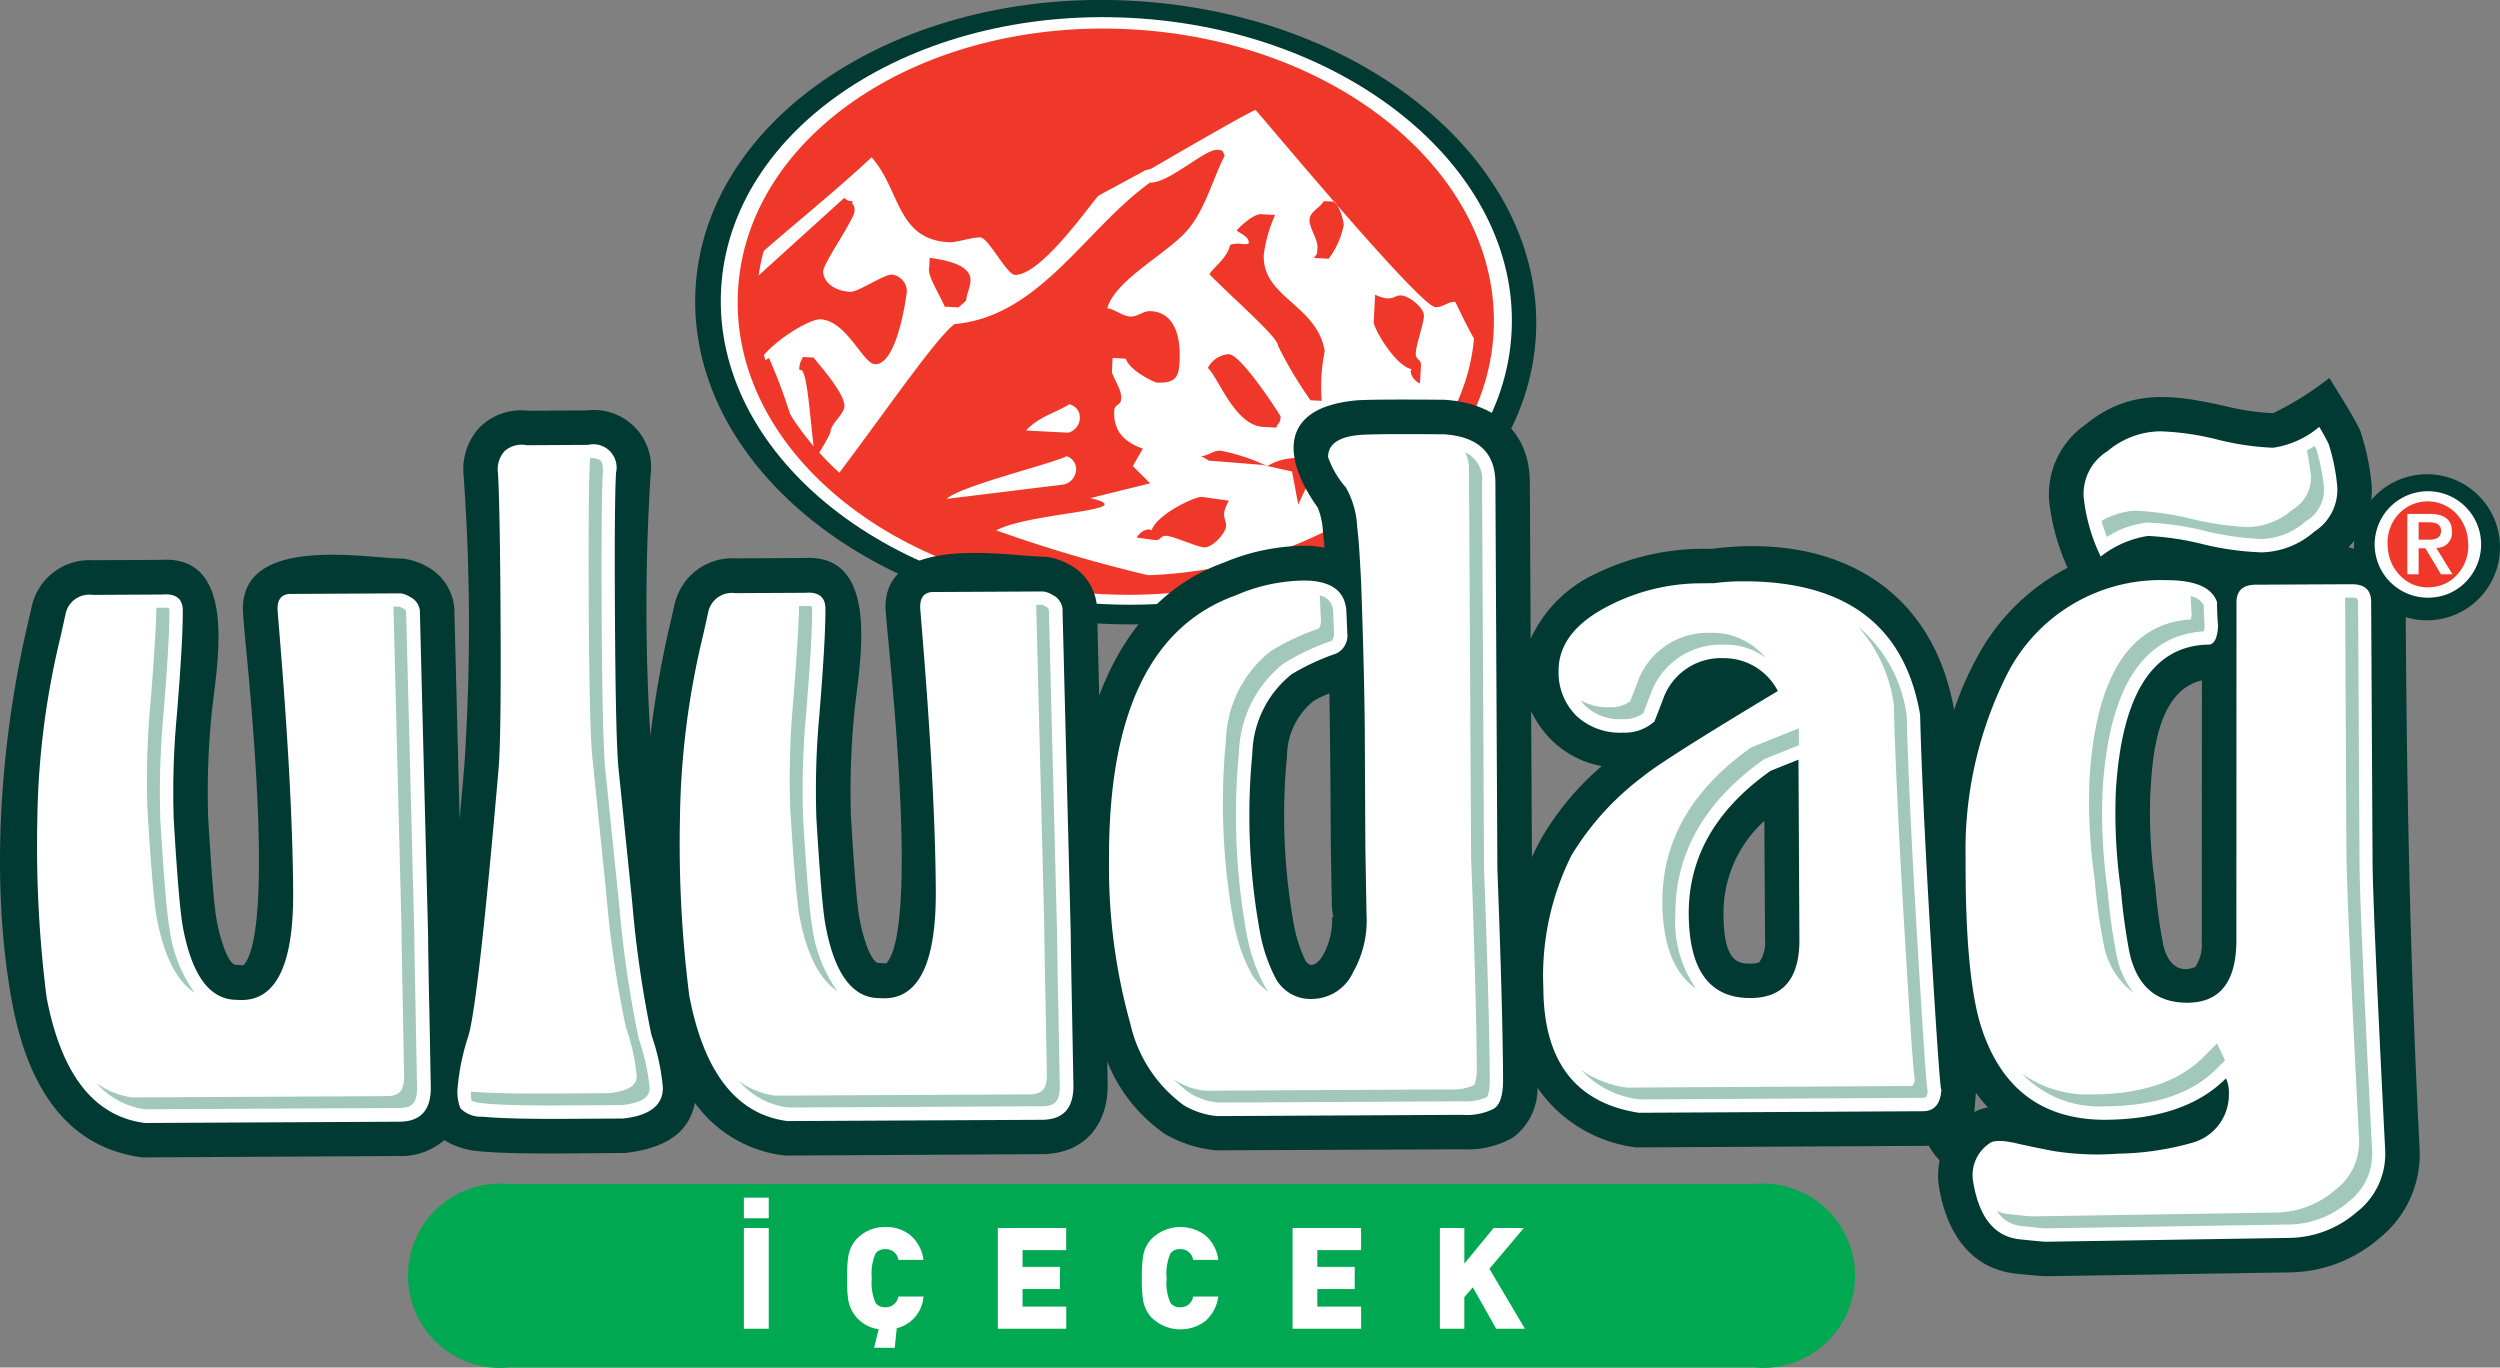 <svg xmlns="http://www.w3.org/2000/svg" xmlns:xlink="http://www.w3.org/1999/xlink" width="160.872" height="88" viewBox="0 0 160.872 88"><rect x="0" y="0" width="160.872" height="88" fill="#808080" stroke="none"/><defs><clipPath id="a"><path d="M188.524,325.463c-.495,9.694,9.709,18.128,22.8,18.825s24.1-6.59,24.6-16.291-9.709-18.128-22.8-18.832c-.585-.03-1.162-.045-1.739-.045-12.31.008-22.378,7.077-22.858,16.343" transform="translate(-188.507 -309.12)"/></clipPath></defs><g transform="translate(-123.91 -305.859)"><path d="M183.6,324.5c.57-11.066,13.135-19.395,28.069-18.592s26.577,10.413,26.014,21.486-13.135,19.395-28.069,18.592S183.041,335.57,183.6,324.5" transform="translate(-14.937)" fill="#003a32"/><path d="M326.138,349.963a4.7,4.7,0,1,1,3.224,5.818,4.7,4.7,0,0,1-3.224-5.818" transform="translate(-50.573 -10.187)" fill="#003a32"/><path d="M185.794,324.881c.532-10.413,12.355-18.248,26.4-17.5s25.01,9.8,24.47,20.212-12.355,18.248-26.4,17.5-25-9.8-24.47-20.212" transform="translate(-15.485 -0.369)" fill="#fff"/><path d="M188.064,325.466c.495-9.7,11.508-16.988,24.6-16.291s23.293,9.131,22.8,18.825-11.508,16.988-24.6,16.291-23.293-9.124-22.8-18.825" transform="translate(-16.054 -0.818)" fill="#ef3829"/><g transform="translate(172.338 308.304)"><g transform="translate(0 0)" clip-path="url(#a)"><path d="M218.364,315.31c.075.007,10.533,12.617,11.568,12.677.5.03.825-.375,1.282-.337.262.465,1.874,4.243,2.961,4.3,2.167.112,12.685-7.872,14.207-8.607.8,1.334,3.771,3.366,4.723,4.776-.495.03-.42,2.624-.93,2.6s-4.446-4.768-4.776-5.57l-.517-.03c-6.26,7.025-18.03,13.689-25.265,20.534-3.659-.4.915-7.459.69-7.474a2.646,2.646,0,0,0-1.267-.48,3.691,3.691,0,0,0-1.927.517,12.623,12.623,0,0,0-3-.99c-.5-.03-.825.375-1.335.345-2.017-.1-5.653-.12-5.51-2.894.03-.517.42-.292.45-.81s-.337-1-.6-1.679l.045-.93.847.045c.27.817,1.9,1.537,1.979,1.537,1.282.067,1.439-.42,1.484-1.379.082-1.529-.292-3.134-1.852-3.216-.5-.03-.825.375-1.334.345s-.982-.472-1.469-.532c.472-1.679,3.329-3.231,4.821-4.663,1.409-1.357,1.852-3.411,2.744-5.173-.165-.165.015-.33-.487-.36-.8-.045-3.141,2.174-4.318,2.107-4.168,2.984-7.107,8.621-12.587,9.109-2.077,1.537-10.548,15.039-13.367,16-.045-.307,5.36-8.569,5.39-9.086s.862-1.1.892-1.619c.038-.727-1.289-2.309-1.994-3.141l-.7-.037c.03.12-.18.217-.21.735-.007.1-.007.1.1.1.5.03.667,4.611.99,5.96-2.1.142-5.27,3.778-5.563,3.7.24-.307,4.063-5.638,4.086-6.155a36.976,36.976,0,0,0-1.552-4.258c-.15.008-.5.375-.84.585.427-1.267,3.321-3.134,4.153-3.089,1.664.09,2.729,2.849,3.486,2.886,1.484.075,2.054-4.6,2.062-4.671a1.108,1.108,0,0,0-.952-1.095c-.5-.03-2.182,1.132-2.684,1.11-1.207-.067-1.777-.772-1.747-1.342.03-.517,1.994-3.329,2.017-3.846s-.187-.322-.135-.66a.576.576,0,0,1-.525-.2l-13.42,12.16c4.131-6.028,10.4-10.286,15.174-14.769,1.859,2.077,1.6,5.285,4.97,5.465.5.03,1.529-.337,2.039-.307s1.694,2.377,2.2,2.407c1.739.09,5.158-4.963,5.413-5.105.907-.495,3.014-1.634,3.014-1.634l.315-.067s6.537-3.816,6.762-3.8m4.386,5.863.72.037a3.457,3.457,0,0,1,.57,1.469,5.268,5.268,0,0,1-.975,2.2l-.952-.052c.24-.33.2-.157.232-.675s-.54-1.275-.51-1.792.66-.742.915-1.185m-4,.84.87.045a9.264,9.264,0,0,0-.727,2.534c-.142,2.774,3.419,3.224,3.921,6.23a11.348,11.348,0,0,0-.195,3.2l-.72-.037a25.953,25.953,0,0,1-2.1-3.524c.03-.517-2.841-2.984-4.408-4.588.292-.472,1.162-1.057,1.327-1.874.45-.217,1.02.038,1.207-.12.015-.375-.33-.51-.772-.81.075-.157,1.072-1.117,1.6-1.057m-21.359,2.8c.525.1,2.684.315,2.624,1.477-.03.517-.247.817-.277,1.275l-.487.442-.892-.045c-.39-.9-1.147-2.024-1-2.534Zm30.355,2.429c.5.03,1.477.8,1.447,1.327s-.5,1.844-.525,2.362.382.36.33.877l-.06,1.1c-.51-.232-.712-.825-.525-.922-1.072-.195-2.489-2.684-2.451-3.044l.09-1.747c1.155.517,1.17.015,1.694.045m22.588,6.7a1.857,1.857,0,0,1-.307,1.11l-.72-.037a16.167,16.167,0,0,1-.885-3.149c.052-1.035,1.942,1.432,1.912,2.077m-33.691-2.924c.81.045,3.329,3.943,3.329,4.026-.03.517-.225.4-.27.7l-.855-.045c-1.837-.082-2.939-3.306-3.561-3.786a1.638,1.638,0,0,1,1.357-.892" transform="translate(-185.997 -310.669)" fill="#fff" fill-rule="evenodd"/></g><path d="M214.751,340.56a.859.859,0,0,1,.69.862,1.018,1.018,0,0,1-.735.967l-2.736-.142c.885-.93,1.844-1.095,2.781-1.687" transform="translate(-194.38 -316.99)" fill="#fff" fill-rule="evenodd"/><path d="M212.872,345.02a.862.862,0,0,1,.615.922,1.021,1.021,0,0,1-.817.9l-7.519.922c.96-.855,6.732-2.242,7.722-2.744" transform="translate(-192.673 -318.106)" fill="#fff" fill-rule="evenodd"/><path d="M223.114,344.729l3.419.27,1.919.427.427,2.264-.562,3.051-5.2,1.919-3.006.4-.592-.885a92.9,92.9,0,0,1-10.106-2.961c2.2-1.177,9.536-1.252,6.058-2.077l3.846-.952-1.11-1.11,1.357-2.362Z" transform="translate(-193.739 -317.53)" fill="#fff" fill-rule="evenodd"/><path d="M227.22,350.428c-.067.5-.93,1.394-1.447,1.327s-1.792-.66-2.309-.735-.39.352-.9.255l-1.095-.15c.277-.487.885-.637.96-.442.285-1.05,2.894-2.249,3.246-2.174l1.732.24c-.615,1.095-.112,1.155-.187,1.679" transform="translate(-196.758 -318.978)" fill="#ef3829" fill-rule="evenodd"/></g><path d="M188.064,325.466c.495-9.7,11.508-16.988,24.6-16.291s23.293,9.131,22.8,18.825-11.508,16.988-24.6,16.291S187.569,335.167,188.064,325.466Z" transform="translate(-16.054 -0.818)" fill="none" stroke="#ef3829" stroke-miterlimit="3.864" stroke-width="1.23"/><path d="M277,393.673a8.965,8.965,0,0,1-5.735,2.182l-15.684.247c-.135,0-.787-.045-1.934-.165-3.1-.33-4.536-2.879-4.978-5.66a4.89,4.89,0,0,1,.052-1.627,4.82,4.82,0,0,1-.7-.952c-.12.007-.24.015-.36.015l-18.465.1a9.045,9.045,0,0,1-6.35-3.838,3.922,3.922,0,0,1-1.589,3.209,5.885,5.885,0,0,1-3.231.75L202.141,388a8.09,8.09,0,0,1-3.231-1.027,10.307,10.307,0,0,1-3.748-4.686l.022,1.387c.067,2.556-1.394,4.558-4.236,4.573l-16.523.09a8.28,8.28,0,0,1-5.8-3.389c-.322,1.664-1.544,2.894-4.5,3.224l-4.123.03q-3.688.022-5.315-.15a4.709,4.709,0,0,1-2.182-.712,4.226,4.226,0,0,1-2.909,1.027l-16.523.09c-5.345-.69-7.489-5.278-8.367-9.881-1.432-7.632-.81-16.591.915-24.125l.36-1.559a3.8,3.8,0,0,1,3.876-2.864l4.408-.022c5.218-.33,3.471,7.332,3.239,10.166a51.58,51.58,0,0,0-.2,6.44c.21,3.471.382,5.668.547,6.575.075.42.51,2.526,1.155,2.871.12.008.532.038.577.03,2.1-2.317.24-19.365.037-21.749l-.06-.765c-.487-5.323,7.969-3.644,10.256-3.651a4.111,4.111,0,0,1,1.559.51,3.345,3.345,0,0,1,1.777,3.006l.337,13.24.3-3.426a136.3,136.3,0,0,0-.045-18.682,3.956,3.956,0,0,1,1.027-3.089,3.79,3.79,0,0,1,3.134-1.072l3.778-.022a3.682,3.682,0,0,1,4.093,4.138,135.3,135.3,0,0,0-.015,16.816,66.877,66.877,0,0,1,1.222-7.01l.36-1.559a3.8,3.8,0,0,1,3.876-2.864l4.408-.022c5.218-.33,3.471,7.325,3.239,10.166a51.58,51.58,0,0,0-.2,6.44c.21,3.471.382,5.668.547,6.575.075.42.51,2.526,1.155,2.871.12.008.532.037.577.03,2.1-2.317.24-19.365.037-21.749l-.067-.765c-.487-5.315,7.969-3.644,10.256-3.651a4.111,4.111,0,0,1,1.559.51,3.345,3.345,0,0,1,1.777,3.006l.135,5.42c1.477-3.928,4.026-7.13,8.052-8.569A13.491,13.491,0,0,1,208,349.1a6.459,6.459,0,0,1,1.14.12c-.037-.457-.067-.8-.1-1.035a4.792,4.792,0,0,0-.337-1.552c-2.129-2.946-2.736-6.455,2.6-6.9.855-.045,2.766-.053,5.54-.03,3.119.187,5.5,1.942,5.51,5.315l.052,10.068a8.554,8.554,0,0,1,4.108-4.153,15.946,15.946,0,0,1,7.527-1.634c7.624-1,14.162,2.2,15.616,10.361a21.063,21.063,0,0,1,1.417-3.276,13.833,13.833,0,0,1,5.885-5.87,14.048,14.048,0,0,1-1.185-4.273,5.46,5.46,0,0,1,2.339-4.94c2.849-2.339,5.653-1.934,8.944-1.2a15.942,15.942,0,0,0,3.134.465A19.989,19.989,0,0,0,273.8,338.3c.682,1.11,1.387,2.189,1.972,3.351a15.372,15.372,0,0,1,.735,3.374,5.127,5.127,0,0,1-1.484,4.168c2.077.54,3.681,1.709,3.689,3.524.06,12.018.285,23.323.9,35.273A6.922,6.922,0,0,1,277,393.673m-26.052-8.127a2.764,2.764,0,0,1,.885-.307,8.712,8.712,0,0,1-.78-.945c-.03.45-.067.87-.1,1.252M265.6,357.762c-2.984.675-3.2,5.21-3.321,7.347A32.9,32.9,0,0,0,262.6,371a35.489,35.489,0,0,0,.51,3.778c.247,1.08.907,1.9,2.062,1.424a2.6,2.6,0,0,0,.42-1.627ZM237.444,366.8a8.014,8.014,0,0,0-2.631,6c.015,3.089.937,3.194,1.739,3.186a1.526,1.526,0,0,0,.562-.082,2.271,2.271,0,0,0,.375-1.477Zm-14.956,2.339c.187-.412.39-.817.6-1.2a18.254,18.254,0,0,1,3.891-4.663,6.189,6.189,0,0,1-3.194-1.642,6.613,6.613,0,0,1-1.349-1.9ZM209.713,373a3.9,3.9,0,0,1-.1-.847l-.067-3.629c-.015-3.314-.037-6.62-.09-9.926a6.34,6.34,0,0,0-1.035.5,4.605,4.605,0,0,0-1.694,3.539,39.552,39.552,0,0,0,.435,10.8,8.911,8.911,0,0,0,.757,2.362c.382.63.93.007,1.132-.367a4.6,4.6,0,0,0,.577-2.436Z" transform="translate(0 -8.12)" fill="#003a32"/><path d="M164.747,387.275a1.843,1.843,0,0,1-1.379-.54,2.8,2.8,0,0,1-.187-1.259,14.421,14.421,0,0,1,.7-3.4q.641-2.193,1.942-17.2.169-1.968.127-9.581-.034-7.062-.165-9.416a1.757,1.757,0,0,1,.412-1.424,1.641,1.641,0,0,1,1.432-.39l3.943-.022a1.5,1.5,0,0,1,1.807,1.8q-.112,2.08-.067,9.416.045,7.714.225,9.581l.885,8.644a71.827,71.827,0,0,0,1.237,8.532,13.927,13.927,0,0,1,.735,3.389q.011,1.7-2.556,1.987l-4,.022q-3.52.011-5.083-.142" transform="translate(-9.829 -9.557)" fill="#fff" fill-rule="evenodd"/><path d="M184.107,357.89a1.551,1.551,0,0,1,1.724-1.155l4.483-.022c.877-.075,1.319.262,1.319,1.035.007,1.275-.12,3.524-.382,6.732a53.365,53.365,0,0,0-.2,6.732q.326,5.42.577,6.837.866,4.757,3.494,4.746,3.644.3,3.614-6.86-.034-6.567-.93-17.3l-.06-.765c-.082-.8.195-1.207.832-1.207l7.055-.037a1.426,1.426,0,0,1,.6.217,1.12,1.12,0,0,1,.66,1.095l.525,20.692c.007.877.037,2.624.09,5.255l.082,4.431c.045,1.529-.622,2.3-2.017,2.309l-16.381.082q-4.9-.63-6.32-8.067a77.35,77.35,0,0,1-.6-11.38,52.6,52.6,0,0,1,1.492-11.83Z" transform="translate(-14.608 -12.708)" fill="#fff" fill-rule="evenodd"/><path d="M240.6,343.126c2.234.135,3.351,1.17,3.366,3.1l.127,24.852q.349,9.244.367,13.577.011,1.473-.585,1.867a3.816,3.816,0,0,1-2.032.4l-15.781.082a5.09,5.09,0,0,1-2.152-.7,8.926,8.926,0,0,1-3.434-5.24,37.261,37.261,0,0,1-1.372-10.5q-.079-14.124,8.157-17.071a11.265,11.265,0,0,1,4.476-.952c1.672.03,2.556.682,2.639,1.957.045,1.095.067,1.589.067,1.477a1.283,1.283,0,0,1-.712,1.259,15.362,15.362,0,0,0-2.864,1.327,6.742,6.742,0,0,0-2.541,5.105,41.544,41.544,0,0,0,.48,11.44,10.418,10.418,0,0,0,1.035,3.059,2.547,2.547,0,0,0,2.339,1.3,2.935,2.935,0,0,0,2.624-1.709,6.73,6.73,0,0,0,.877-3.561q0,.495-.082-4.491-.023-4.329-.038-7.444-.023-3.554-.232-9.521c-.09-1.822-.172-3.029-.255-3.614a5.7,5.7,0,0,0-.727-2.571A5.951,5.951,0,0,1,233.2,344.6c-.007-.84.69-1.319,2.084-1.432.832-.052,2.6-.06,5.315-.037" transform="translate(-23.829 -9.325)" fill="#fff" fill-rule="evenodd"/><path d="M272.858,378.781l-.06-11.553-1.792.72q-5.3,3.745-5.27,9.221.034,5.42,3.973,5.4c2.114,0,3.164-1.267,3.149-3.786M282,388.369c-.038.982-.427,1.477-1.185,1.484l-18.293.1q-6.106-.956-6.14-8.014a17.336,17.336,0,0,1,1.807-8.547,17.914,17.914,0,0,1,4.581-5.06q1.248-1.046,8.7-5.518a3.89,3.89,0,0,0-3.479-2.114,3.947,3.947,0,0,0-3.928,2.7l-.532,1.372a2.864,2.864,0,0,1-2.032.72,4.1,4.1,0,0,1-2.991-1.08,3.927,3.927,0,0,1-1.147-2.894q-.011-2.575,3.321-4.236a13.025,13.025,0,0,1,5.848-1.4l.84-.008a13.774,13.774,0,0,1,1.792-.12q9.986-.056,11.463,8.584.146,5.746.8,16.418.528,8.558.577,7.617" transform="translate(-33.158 -12.488)" fill="#fff" fill-rule="evenodd"/><path d="M319.624,389.124a4.72,4.72,0,0,1-1.829,3.9,6.735,6.735,0,0,1-4.356,1.664l-15.661.247c-.12,0-.675-.052-1.672-.157q-2.451-.259-3.006-3.763a2.459,2.459,0,0,1,1.065-2.414q.416-.326,1.912.045c1.319.285,2.114.442,2.392.48a17.761,17.761,0,0,0,3.943.142,18.445,18.445,0,0,0,4.716-.682,3.209,3.209,0,0,0,2.437-3.186,2.184,2.184,0,0,0-.187-.982q-2.62,2.643-7.819,2.669-6.1-.023-7.984-6.14-.978-3.272-.952-10.668a25.172,25.172,0,0,1,2.631-11.785,11.08,11.08,0,0,1,10.248-6.132c1.874-.007,2.969.457,3.3,1.409q0,.765.067,1.529c-.038.727-.21,1.132-.532,1.207q-5.5.034-6.05,9.5a35,35,0,0,0,.33,6.29,38.546,38.546,0,0,0,.555,4.048c.487,2.152,1.732,3.216,3.726,3.209q3.1-.011,3.149-3.906l.007-21.839c-.007-.765.412-1.155,1.252-1.155l6.155-.03c.84-.008,1.259.375,1.259,1.139l.09,16.7q.022,3.07.817,18.667M312.4,343.842a17.374,17.374,0,0,1-3.591-.532,17.3,17.3,0,0,0-3.651-.525,5.335,5.335,0,0,0-3.4,1.275,3.223,3.223,0,0,0-1.537,2.961,11.6,11.6,0,0,0,1.095,3.823,6.543,6.543,0,0,1,3.044-1.327,18.022,18.022,0,0,1,3.531.532,18.871,18.871,0,0,0,3.771.525,5.3,5.3,0,0,0,3.4-1.334,3.2,3.2,0,0,0,1.477-2.909,12.71,12.71,0,0,0-.555-2.736c-.2-.4-.4-.765-.607-1.095a5.943,5.943,0,0,1-2.969,1.342" transform="translate(-42.229 -9.171)" fill="#fff" fill-rule="evenodd"/><path d="M128.947,358.042a1.551,1.551,0,0,1,1.724-1.155l4.483-.023c.877-.075,1.319.27,1.319,1.035.007,1.275-.12,3.524-.382,6.732a53.362,53.362,0,0,0-.2,6.732q.326,5.42.577,6.837.866,4.757,3.494,4.746,3.644.3,3.614-6.86-.034-6.567-.93-17.288l-.06-.765c-.082-.8.195-1.207.832-1.207l7.055-.037a1.427,1.427,0,0,1,.6.217,1.12,1.12,0,0,1,.66,1.095l.525,20.692c.008.877.03,2.624.09,5.255l.082,4.431c.045,1.529-.622,2.3-2.017,2.309l-16.381.082q-4.9-.63-6.32-8.067a77.272,77.272,0,0,1-.6-11.38,52.544,52.544,0,0,1,1.492-11.83Z" transform="translate(-0.801 -12.748)" fill="#fff" fill-rule="evenodd"/><path d="M164.362,386.52a4.287,4.287,0,0,1-.022-.577q1.529.146,4.948.127l3.958-.022c1.544-.18,1.754-.682,1.754-1.117a13.391,13.391,0,0,0-.7-3.149,70,70,0,0,1-1.267-8.689l-.885-8.644q-.191-1.878-.232-9.664-.034-7.377.075-9.469v-.127a1,1,0,0,1,.667.135c.045.038.195.217.165.757q-.112,2.092-.075,9.469.045,7.782.232,9.664l.885,8.644a73.185,73.185,0,0,0,1.267,8.689,13.468,13.468,0,0,1,.7,3.149c0,.435-.2.937-1.747,1.117l-3.958.022q-3.464.022-4.993-.135a2.8,2.8,0,0,1-.652-.127.5.5,0,0,1-.12-.053" transform="translate(-10.12 -9.844)" fill="#a1c8ba" fill-rule="evenodd"/><path d="M191.211,357.852h.42a1.36,1.36,0,0,1,.367.008.27.27,0,0,1,.052.172q.011,1.9-.382,6.665a55.249,55.249,0,0,0-.2,6.852q.337,5.5.585,6.942a9.108,9.108,0,0,0,1.627,4.146c-1.289-.855-2.054-2.661-2.459-4.91-.165-.96-.367-3.276-.585-6.942a55.254,55.254,0,0,1,.2-6.852q.326-4.1.375-6.08m15.256-.082h.352a.672.672,0,0,1,.187.067l.1.06c.135.067.18.127.18.33l.525,20.7c.007.885.03,2.631.09,5.248l.082,4.438c.038,1.132-.33,1.424-1.162,1.424l-16.321.082a5.02,5.02,0,0,1-3.156-1.7,5.025,5.025,0,0,0,2.324.937l16.321-.082c.832-.008,1.2-.292,1.162-1.424l-.082-4.438q-.079-3.925-.09-5.248Z" transform="translate(-15.879 -12.994)" fill="#a1c8ba" fill-rule="evenodd"/><path d="M243.412,344.69a1.9,1.9,0,0,1,1.08,1.934l.127,24.867q.349,9.233.367,13.562a3.357,3.357,0,0,1-.1.945.669.669,0,0,1-.075.172,3.243,3.243,0,0,1-1.582.277l-15.736.082a4.251,4.251,0,0,1-1.739-.57,5.758,5.758,0,0,1-1.11-.96c.09.067.18.135.277.195a4.289,4.289,0,0,0,1.739.57l15.736-.082a3.243,3.243,0,0,0,1.582-.277.658.658,0,0,0,.075-.172,3.3,3.3,0,0,0,.1-.937q-.023-4.318-.367-13.562l-.135-24.875a2.544,2.544,0,0,0-.24-1.169m-9.379,9.206a1.051,1.051,0,0,1,.877,1.042c.03.72.052,1.185.06,1.409a.884.884,0,0,1-.1.4.16.16,0,0,1-.09.082,15.1,15.1,0,0,0-3.074,1.454,7.594,7.594,0,0,0-2.856,5.705,42.558,42.558,0,0,0,.495,11.688,11.556,11.556,0,0,0,1.14,3.329,4.254,4.254,0,0,0,.277.4,3.667,3.667,0,0,1-1.117-1.177,11.393,11.393,0,0,1-1.14-3.336,42.541,42.541,0,0,1-.495-11.688,7.618,7.618,0,0,1,2.856-5.705,14.9,14.9,0,0,1,3.074-1.454.186.186,0,0,0,.09-.082,1.16,1.16,0,0,0,.1-.4c-.015-.217-.038-.69-.067-1.409a.809.809,0,0,0-.03-.262" transform="translate(-25.213 -9.72)" fill="#a1c8ba" fill-rule="evenodd"/><path d="M273.629,367.274l-2.234.9c-3.793,2.684-5.735,6.005-5.72,9.993A7.526,7.526,0,0,0,267,382.928c-1.469-1-2.144-2.946-2.159-5.525-.022-3.988,1.919-7.3,5.72-9.986l3.059-1.229Zm8.172,22.641a.439.439,0,0,1-.195.053l-18.218.1a6.079,6.079,0,0,1-3.778-1.9,6.674,6.674,0,0,0,2.946,1.14l18.218-.1a.44.44,0,0,0,.195-.053.811.811,0,0,0,.112-.36l-.03-.232c-.03-.247-.067-.7-.12-1.349q-.146-1.9-.4-6.185-.652-10.638-.8-16.388a9.491,9.491,0,0,0-2.287-4.985,8.96,8.96,0,0,1,3.119,5.75q.146,5.758.8,16.388.259,4.273.4,6.185c.052.652.09,1.1.12,1.349l.03.24a.674.674,0,0,1-.112.352m-10.323-28.271a4.24,4.24,0,0,0-2.714-.84,4.786,4.786,0,0,0-4.708,3.254l-.45,1.162a2.134,2.134,0,0,1-1.312.375,3.266,3.266,0,0,1-2.4-.84,2.459,2.459,0,0,1-.315-.375,3.611,3.611,0,0,0,1.874.45,2.134,2.134,0,0,0,1.312-.375l.45-1.162a4.8,4.8,0,0,1,4.716-3.254,4.435,4.435,0,0,1,3.546,1.6" transform="translate(-33.959 -13.464)" fill="#a1c8ba" fill-rule="evenodd"/><path d="M308.642,356.068c-4.2.24-6.178,4.138-6.53,10.3a35.092,35.092,0,0,0,.337,6.447,37.042,37.042,0,0,0,.577,4.153,5.726,5.726,0,0,0,1.087,2.369,5,5,0,0,1-1.927-3.134,37.042,37.042,0,0,1-.577-4.153,35.066,35.066,0,0,1-.337-6.447c.36-6.155,2.332-10.061,6.53-10.3.015-.082.03-.195.045-.345-.03-.382-.052-.765-.06-1.147a1.271,1.271,0,0,1,.832.547c.007.457.03.907.06,1.364a2.672,2.672,0,0,1-.037.345m-11.77,38.264a2.045,2.045,0,0,1-1.552-.967,2.146,2.146,0,0,0,.72.2c.922.1,1.439.15,1.574.15l15.654-.247a5.894,5.894,0,0,0,3.823-1.462,3.845,3.845,0,0,0,1.529-3.194q-.8-15.631-.817-18.7l-.082-16.216h.435a1.209,1.209,0,0,1,.3.03.61.61,0,0,1,.1.255l.09,16.7q.011,3.07.817,18.7a3.845,3.845,0,0,1-1.529,3.194,5.918,5.918,0,0,1-3.823,1.462l-15.654.247c-.142,0-.66-.052-1.582-.15m18.885-50.192.112.217a12.727,12.727,0,0,1,.487,2.489,2.363,2.363,0,0,1-1.17,2.137,4.482,4.482,0,0,1-2.864,1.14,18.566,18.566,0,0,1-3.584-.51,18.672,18.672,0,0,0-3.719-.547,5.811,5.811,0,0,0-2.631.93c-.135-.36-.247-.7-.345-1.035a4.906,4.906,0,0,1,2.144-.66,18.743,18.743,0,0,1,3.718.547,19.2,19.2,0,0,0,3.584.51,4.523,4.523,0,0,0,2.864-1.14,2.379,2.379,0,0,0,1.169-2.137c-.09-.682-.172-1.23-.262-1.657.157-.082.322-.18.495-.285m-6.282,38.444.517,1.087-.547.547c-1.529,1.544-3.876,2.4-7.2,2.414a6.852,6.852,0,0,1-5.33-2.114,7.251,7.251,0,0,0,4.491,1.349c3.329-.015,5.675-.87,7.2-2.414Z" transform="translate(-42.905 -9.582)" fill="#a1c8ba" fill-rule="evenodd"/><path d="M136.041,358h.42a1.372,1.372,0,0,1,.367.008.27.27,0,0,1,.053.172q.011,1.9-.382,6.665a55.249,55.249,0,0,0-.2,6.852q.337,5.5.585,6.942a9.108,9.108,0,0,0,1.627,4.146c-1.29-.855-2.054-2.661-2.459-4.911-.165-.96-.367-3.276-.585-6.942a55.249,55.249,0,0,1,.2-6.852q.337-4.1.375-6.08m15.256-.075h.352a.672.672,0,0,1,.187.067l.1.06c.135.067.18.128.18.33l.525,20.7q.011,1.327.09,5.248l.082,4.438c.037,1.132-.33,1.424-1.162,1.424l-16.321.082a5.021,5.021,0,0,1-3.156-1.7,5.025,5.025,0,0,0,2.324.937l16.321-.082c.832-.008,1.2-.292,1.162-1.424l-.082-4.438q-.079-3.925-.09-5.248Z" transform="translate(-2.07 -13.034)" fill="#a1c8ba" fill-rule="evenodd"/><g transform="translate(276.718 337.472)"><path d="M331.546,354.648a2.77,2.77,0,0,0,2.009-1.027,3.34,3.34,0,0,0-.307-4.431,2.776,2.776,0,0,0-2.129-.742,2.741,2.741,0,0,0-2,1.027,3.34,3.34,0,0,0,.307,4.431,2.7,2.7,0,0,0,2.122.742" transform="translate(-327.907 -348.13)" fill="#ef3829" fill-rule="evenodd"/><path d="M330.566,350.031v1.11h.637a1.159,1.159,0,0,0,.562-.1.51.51,0,0,0,.24-.487c0-.352-.262-.532-.787-.532h-.652Zm-.727,3.336v-3.883h1.439c.952,0,1.432.382,1.432,1.14a.963.963,0,0,1-1.012,1.042l1.042,1.7H332l-1-1.672h-.435v1.672Zm1.514.832a2.445,2.445,0,0,0,1.784-.915,2.71,2.71,0,0,0,.607-2.024,2.771,2.771,0,0,0-.885-1.919,2.543,2.543,0,0,0-3.673.255,2.719,2.719,0,0,0-.607,2.024,2.771,2.771,0,0,0,.885,1.919,2.406,2.406,0,0,0,1.889.66m.045.667a3.425,3.425,0,1,1,2.347-1.169,3.328,3.328,0,0,1-2.347,1.169" transform="translate(-327.737 -348.027)" fill="#fff" fill-rule="evenodd"/></g><path d="M165.385,407.48h80.2a5.931,5.931,0,1,1,0,11.815h-80.2a5.931,5.931,0,1,1,0-11.815" transform="translate(-8.766 -25.436)" fill="#00a851"/><path d="M8.381,9.656l.292-1.192a2.324,2.324,0,0,1-1.289-.622,2.274,2.274,0,0,1-.667-1.26,8.56,8.56,0,0,1-.075-1.395,8.681,8.681,0,0,1,.075-1.394A2.128,2.128,0,0,1,7.3,2.616a2.442,2.442,0,0,1,1.8-.727,2.434,2.434,0,0,1,1.649.555A2.53,2.53,0,0,1,11.56,4H9.941a.811.811,0,0,0-.832-.69.754.754,0,0,0-.629.27,3.144,3.144,0,0,0-.248,1.6,3.165,3.165,0,0,0,.248,1.6.744.744,0,0,0,.629.27.822.822,0,0,0,.832-.69H11.56A2.273,2.273,0,0,1,9.836,8.4l-.128,1.26Zm17.888-1.9a2.219,2.219,0,0,1-.584-1.177,8.483,8.483,0,0,1-.075-1.395,8.6,8.6,0,0,1,.075-1.394,2.123,2.123,0,0,1,.584-1.177,2.654,2.654,0,0,1,3.449-.172A2.494,2.494,0,0,1,30.527,4H28.908a.808.808,0,0,0-.825-.69.754.754,0,0,0-.629.27,3.144,3.144,0,0,0-.248,1.6,3.165,3.165,0,0,0,.248,1.6.754.754,0,0,0,.629.27.809.809,0,0,0,.825-.69h1.619a2.553,2.553,0,0,1-.81,1.559,2.653,2.653,0,0,1-3.449-.173Zm22.138.675-1.5-2.662-.547.63V8.434H44.787V1.949h1.574V4.243l1.882-2.294h1.949L47.973,4.573,50.26,8.434Zm-13.1,0V1.949h4.409V3.374H36.9V4.453h2.406V5.878H36.9V7.009h2.819V8.434Zm-18.967,0V1.949h4.4V3.374H17.933V4.453h2.406V5.878H17.933V7.009h2.811V8.434ZM0,8.434V1.949H1.6V8.434ZM0,1.326V0H1.6V1.326Z" transform="translate(171.778 382.929)" fill="#fff"/></g></svg>